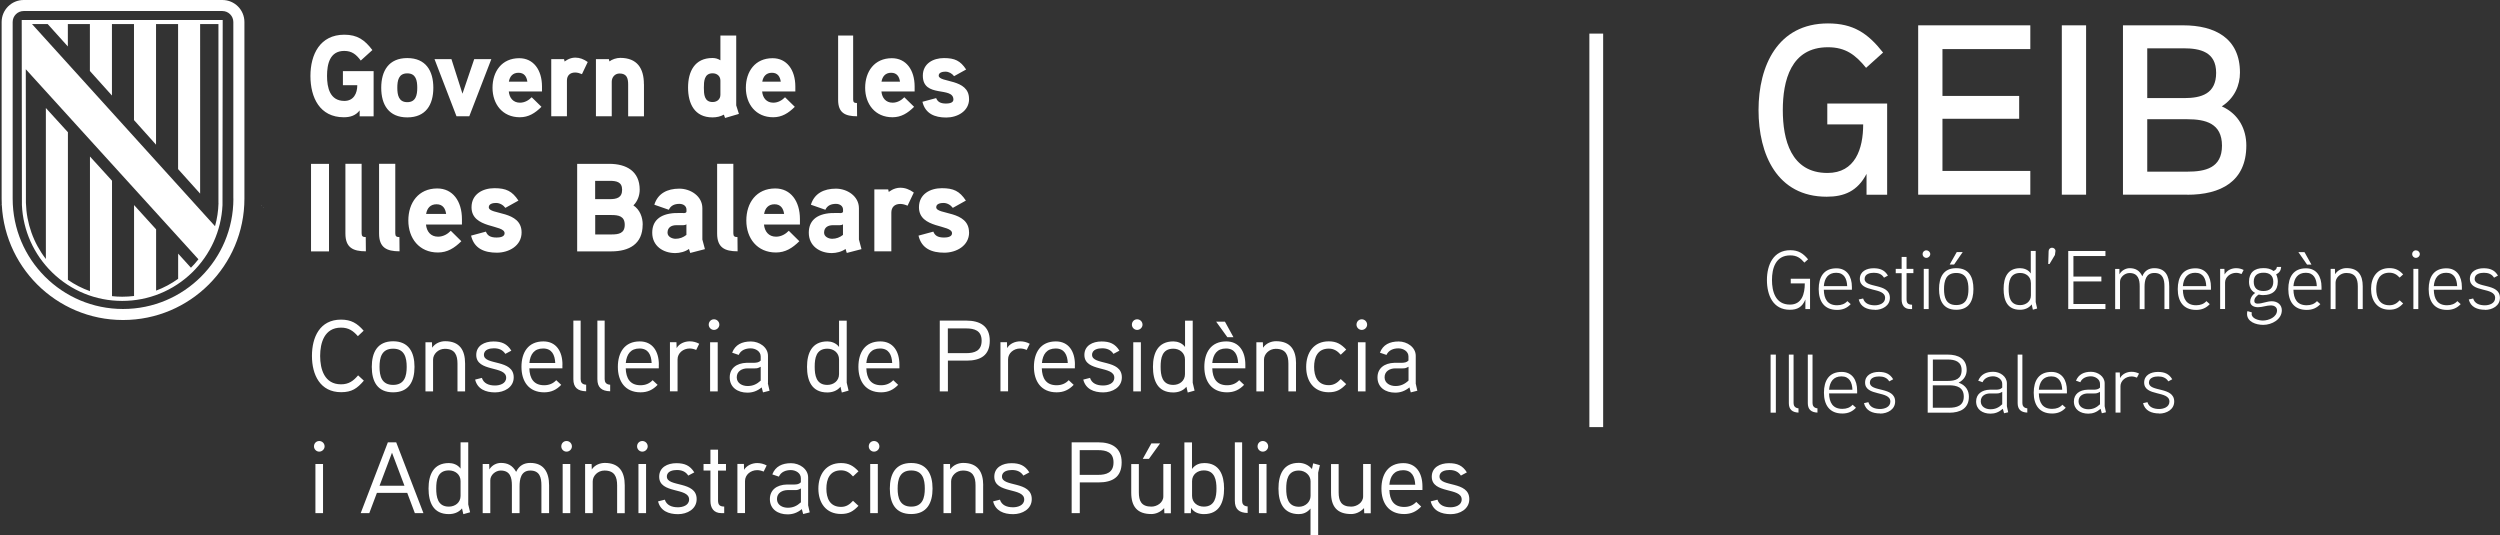<?xml version="1.0" encoding="UTF-8"?>
<svg id="Capa_2" data-name="Capa 2" xmlns="http://www.w3.org/2000/svg" viewBox="0 0 381 81.6">
  <rect x="0" y="0" width="381" height="81.6" fill="#333333" stroke="none"/>
  <defs>
    <style>
      .cls-1 {
        fill: #fff;
      }
    </style>
  </defs>
  <g id="Capa_1-2" data-name="Capa 1">
    <polygon class="cls-1" points="40.13 31.67 40.17 31.64 40.13 31.59 40.13 31.67"/>
    <polygon class="cls-1" points=".49 31.48 .53 31.45 .49 31.4 .49 31.48"/>
    <polygon class="cls-1" points=".33 31.56 .37 31.53 .33 31.48 .33 31.56"/>
    <polygon class="cls-1" points="39.8 31.41 39.85 31.38 39.8 31.33 39.8 31.41"/>
    <polygon class="cls-1" points=".16 31.21 .21 31.18 .16 31.13 .16 31.21"/>
    <polygon class="cls-1" points="0 31.29 .04 31.26 0 31.21 0 31.29"/>
    <rect class="cls-1" x="242.22" y="5.12" width="2.1" height="59.97"/>
    <g>
      <path class="cls-1" d="M52.26,10.83v2.15h2.19c0,1.25-.55,2.4-1.97,2.4-2.21,0-2.64-2.03-2.64-3.81s.41-3.81,2.62-3.81c1.19,0,1.84.56,2.52,1.47l1.77-1.6c-1.17-1.55-2.29-2.34-4.28-2.34-3.7,0-5.16,3.01-5.16,6.29s1.42,6.29,5.08,6.29c.98,0,1.81-.25,2.42-1.04v.9h2.13v-6.89h-4.69ZM66.04,13.38c0-2.59-1.15-4.53-3.97-4.53s-3.97,1.94-3.97,4.53,1.15,4.51,3.97,4.51,3.97-1.92,3.97-4.51M63.59,13.38c0,1.09-.21,2.19-1.52,2.19s-1.52-1.09-1.52-2.19.19-2.2,1.52-2.2,1.52,1.11,1.52,2.2M72.27,9.01l-1.79,5.27-1.68-5.27h-2.58l3.35,8.71h1.95l3.36-8.71h-2.61ZM82.6,13.19c0-2.55-1.31-4.32-3.47-4.32-2.66,0-4.07,2.03-4.07,4.51s1.52,4.49,4.16,4.49c1.33,0,2.32-.62,3.3-1.59l-1.49-1.46c-.43.44-1.04.83-1.79.83-1.04,0-1.61-.74-1.7-1.71h5.06v-.77h0ZM77.55,12.45c.14-.81.6-1.36,1.47-1.36s1.24.58,1.35,1.36h-2.82ZM89.57,9.45c-.62-.44-1.22-.67-1.91-.67-.92,0-1.61.6-1.61.6l-.09-.37h-1.95v8.71h2.39v-5.45c0-.74.45-1.22,1.26-1.22.34,0,.69.11,1.03.25l.88-1.85ZM98.13,12.82c0-2.41-1.03-4-3.61-4-.57,0-1.26.23-1.64.54l-.09-.35h-1.97v8.71h2.41v-5.27c0-.69.49-1.25,1.19-1.25,1.1,0,1.31.72,1.31,1.68v4.85h2.41v-4.9h-.01ZM112.61,17.36c-.04-.12-.41-1.25-.41-1.3V5.42h-2.41v3.77c-.39-.25-.78-.35-1.21-.35-2.73,0-3.72,2.08-3.72,4.51s.98,4.54,3.72,4.54c.6,0,1.22-.12,1.74-.42l.18.51,2.11-.62ZM109.79,14.44c0,.69-.51,1.11-1.19,1.11-1.29,0-1.33-1.23-1.33-2.18s.04-2.2,1.33-2.2c.67,0,1.19.42,1.19,1.11v2.16ZM121.21,13.19c0-2.55-1.31-4.32-3.47-4.32-2.66,0-4.07,2.03-4.07,4.51s1.52,4.49,4.16,4.49c1.33,0,2.32-.62,3.3-1.59l-1.49-1.46c-.43.44-1.04.83-1.79.83-1.04,0-1.61-.74-1.7-1.71h5.06v-.77h0ZM116.17,12.45c.14-.81.6-1.36,1.47-1.36s1.24.58,1.35,1.36h-2.82ZM130.6,15.7c-.41,0-.58-.11-.58-.53V5.42h-2.29v9.8c0,1.97,1.06,2.5,2.89,2.5l-.02-2.02ZM139.39,13.19c0-2.55-1.31-4.32-3.47-4.32-2.66,0-4.07,2.03-4.07,4.51s1.52,4.49,4.16,4.49c1.33,0,2.32-.62,3.3-1.59l-1.49-1.46c-.43.44-1.04.83-1.79.83-1.04,0-1.61-.74-1.7-1.71h5.06v-.77ZM134.34,12.45c.14-.81.6-1.36,1.47-1.36s1.24.58,1.35,1.36h-2.82ZM147.68,15.06c0-3.13-4.62-2.43-4.62-3.54,0-.51.66-.6,1.03-.6.51,0,1.01.28,1.31.69l1.84-1.02c-.88-1.34-1.74-1.74-3.38-1.74s-3.22.83-3.22,2.68c0,3.47,4.66,1.57,4.66,3.65,0,.53-.74.6-1.13.6-.9,0-1.29-.3-1.5-.83l-2.09.56c.43,1.81,1.86,2.4,3.63,2.4,1.68,0,3.48-.95,3.48-2.84"/>
      <path class="cls-1" d="M50.14,24.97h-2.74v13.34h2.74v-13.34ZM55.74,36.13c-.44,0-.63-.11-.63-.58v-10.59h-2.47v10.63c0,2.14,1.15,2.71,3.12,2.71l-.02-2.18ZM60.87,36.13c-.44,0-.63-.11-.63-.58v-10.59h-2.47v10.63c0,2.14,1.15,2.71,3.12,2.71l-.02-2.18ZM70.4,33.4c0-2.77-1.42-4.68-3.76-4.68-2.88,0-4.41,2.19-4.41,4.89s1.65,4.87,4.51,4.87c1.44,0,2.51-.67,3.57-1.72l-1.61-1.59c-.46.48-1.13.9-1.94.9-1.13,0-1.74-.8-1.84-1.85h5.48v-.82h0ZM64.94,32.6c.15-.88.65-1.47,1.59-1.47s1.34.63,1.46,1.47h-3.05ZM79.49,35.42c0-3.4-5-2.64-5-3.84,0-.56.71-.65,1.11-.65.56,0,1.09.31,1.42.75l1.99-1.11c-.96-1.45-1.88-1.89-3.66-1.89s-3.49.9-3.49,2.91c0,3.31,5.04,2.58,5.04,3.96,0,.58-.8.65-1.22.65-.98,0-1.4-.32-1.63-.9l-2.26.61c.46,1.97,2.02,2.6,3.93,2.6,1.82,0,3.77-1.04,3.77-3.09M97.95,34.24c0-1.15-.44-2.29-1.42-2.94.63-.61.96-1.51.96-2.39,0-2.83-2.05-3.94-4.62-3.94h-4.91v13.34h5.21c2.7,0,4.77-1.11,4.77-4.07M94.81,28.92c0,1.24-.86,1.43-1.9,1.43h-2.21v-2.79h2.21c1.01,0,1.9.15,1.9,1.35M95.21,34.26c0,1.32-.94,1.47-2.03,1.47h-2.47v-2.96h2.47c1.09,0,2.03.17,2.03,1.49M107.04,36.53v-4.8c0-1.84-1.8-2.98-3.51-2.98-1.82,0-3.28.72-3.81,2.45l2.21.77c.29-.65.88-.9,1.61-.9.59,0,1.08.32,1.08.88v.27c0,.11-.07.23-.33.25,0,0-.8-.02-1.44,0-2.4.14-3.45,1.28-3.45,3,0,2.01,1.65,3.1,3.51,3.1.69,0,1.53-.21,2.09-.63l.19.61,2.24-.58-.38-1.43ZM104.61,35.8c-.48.38-1.03.59-1.65.59-.52,0-1.23-.3-1.23-.93,0-.82.61-1.13,1.32-1.14h1.08c.19,0,.35-.04.48-.14v1.62ZM112.39,36.13c-.44,0-.63-.11-.63-.58v-10.59h-2.47v10.63c0,2.14,1.15,2.71,3.12,2.71l-.02-2.18ZM121.91,33.4c0-2.77-1.42-4.68-3.76-4.68-2.88,0-4.41,2.19-4.41,4.89s1.65,4.87,4.51,4.87c1.44,0,2.51-.67,3.57-1.72l-1.61-1.59c-.46.48-1.13.9-1.94.9-1.13,0-1.74-.8-1.84-1.85h5.48v-.82h0ZM116.45,32.6c.15-.88.66-1.47,1.59-1.47s1.34.63,1.46,1.47h-3.05ZM130.9,36.53v-4.8c0-1.84-1.8-2.98-3.51-2.98-1.82,0-3.28.72-3.81,2.45l2.21.77c.28-.65.88-.9,1.61-.9.59,0,1.08.32,1.08.88v.27c0,.11-.07.23-.33.25,0,0-.8-.02-1.44,0-2.4.14-3.45,1.28-3.45,3,0,2.01,1.65,3.1,3.51,3.1.69,0,1.53-.21,2.09-.63l.19.61,2.24-.58-.38-1.43ZM128.47,35.8c-.48.38-1.03.59-1.65.59-.52,0-1.23-.3-1.23-.93,0-.82.61-1.13,1.32-1.14h1.08c.19,0,.35-.04.48-.14v1.62ZM139.26,29.34c-.67-.48-1.32-.73-2.07-.73-1,0-1.74.65-1.74.65l-.09-.4h-2.11v9.44h2.59v-5.9c0-.8.48-1.32,1.36-1.32.36,0,.75.11,1.11.27l.95-2ZM147.68,35.42c0-3.4-5-2.64-5-3.84,0-.56.71-.65,1.11-.65.56,0,1.09.31,1.42.75l1.99-1.11c-.96-1.45-1.88-1.89-3.66-1.89s-3.49.9-3.49,2.91c0,3.31,5.04,2.58,5.04,3.96,0,.58-.8.65-1.22.65-.98,0-1.4-.32-1.63-.9l-2.26.61c.46,1.97,2.01,2.6,3.93,2.6,1.82,0,3.78-1.04,3.78-3.09"/>
      <path class="cls-1" d="M223.92,76.06c0-2.81-4.54-1.79-4.54-3.43,0-.85.96-1,1.53-1,.71,0,1.33.22,1.73.85l.91-.49c-.65-1.05-1.47-1.4-2.73-1.4-1.36,0-2.62.63-2.62,2.06,0,2.66,4.56,1.59,4.56,3.47,0,.91-1,1.19-1.7,1.19-.94,0-1.73-.31-1.99-1.16l-1.03.26c.36,1.44,1.6,1.95,3.04,1.95,1.4,0,2.84-.77,2.84-2.29M211.74,73.87c.12-1.33.74-2.21,2.09-2.21s1.79.99,1.85,2.21h-3.94ZM216.78,74.12c0-2.03-.96-3.54-2.91-3.54-2.33,0-3.34,1.71-3.34,3.88s1.08,3.88,3.46,3.88c1.09,0,1.89-.4,2.6-1.14l-.75-.71c-.45.49-1.06.77-1.84.77-1.61,0-2.21-1.07-2.26-2.58h5.04v-.55h0ZM208.9,70.71h-1.16v4.95c0,.96-.99,1.55-1.81,1.55-1.55,0-1.92-.87-1.92-2.19v-4.3h-1.16v4.36c0,2.1.91,3.26,3.06,3.26.64,0,1.36-.25,1.97-.91l.03.79h.99v-7.49ZM199.73,75.57c0,.93-.8,1.66-1.76,1.66-1.73,0-1.95-1.48-1.95-2.75s.2-2.77,1.93-2.77c.96,0,1.78.71,1.78,1.64v2.23ZM200.13,70.6l-.19.88c-.53-.65-1.3-.94-2.01-.94-2.37,0-3.09,1.82-3.09,3.93s.75,3.88,3.1,3.88c.58,0,1.24-.19,1.78-.85v4.11h1.17v-9.58l.26-1.14-1.03-.28ZM193.02,70.71h-1.16v7.49h1.16v-7.49ZM193.27,68.03c0-.46-.37-.82-.82-.82s-.8.35-.8.82c0,.43.35.8.8.8s.82-.37.82-.8M190.12,77.18c-.64-.05-.82-.42-.82-.85v-8.92h-1.11v8.92c0,1.27.65,1.82,1.95,1.85v-1ZM185.39,74.46c0,1.24-.22,2.75-1.93,2.75-.96,0-1.79-.61-1.79-1.64v-2.24c0-1.02.82-1.64,1.79-1.64,1.71,0,1.93,1.53,1.93,2.76M186.55,74.45c0-2.04-.71-3.88-3-3.88-.64,0-1.35.17-1.89.9v-4.05h-1.16v10.79h.98l.05-.82c.43.76,1.29.96,1.95.96,2.35,0,3.07-1.8,3.07-3.9M175.47,67.57l-1.31,2.36h.94l1.7-2.36h-1.33ZM178.45,70.71h-1.16v4.95c0,.96-.99,1.55-1.81,1.55-1.55,0-1.92-.87-1.92-2.19v-4.3h-1.16v4.36c0,2.1.91,3.26,3.06,3.26.63,0,1.36-.25,1.96-.91l.03.79h.99v-7.49h.01ZM169.7,70.47c0,1.56-1.08,1.9-2.37,1.9h-2.78v-3.77h2.78c1.27,0,2.37.31,2.37,1.87M170.94,70.47c0-2.23-1.5-3.06-3.57-3.06h-4.05v10.79h1.24v-4.68h2.84c2.14,0,3.54-.8,3.54-3.05M157.24,76.06c0-2.81-4.54-1.79-4.54-3.43,0-.85.96-1,1.53-1,.71,0,1.33.22,1.73.85l.91-.49c-.65-1.05-1.47-1.4-2.73-1.4-1.36,0-2.61.63-2.61,2.06,0,2.66,4.56,1.59,4.56,3.47,0,.91-1,1.19-1.7,1.19-.95,0-1.73-.31-2-1.16l-1.04.26c.36,1.44,1.6,1.95,3.05,1.95,1.4,0,2.84-.77,2.84-2.29M149.84,73.95c0-2.05-.85-3.4-3.05-3.4-.68,0-1.5.28-1.98.99l-.03-.83h-.99v7.49h1.16v-4.85c0-.82.77-1.64,1.79-1.64,1.55,0,1.93.96,1.93,2.28v4.22h1.16v-4.25ZM140.94,74.46c0,1.39-.33,2.75-2.07,2.75s-2.07-1.36-2.07-2.75.31-2.76,2.07-2.76,2.07,1.37,2.07,2.76M142.12,74.46c0-2.21-.87-3.9-3.26-3.9s-3.25,1.68-3.25,3.9.85,3.88,3.25,3.88,3.26-1.67,3.26-3.88M133.78,70.71h-1.16v7.49h1.16v-7.49ZM134.02,68.03c0-.46-.37-.82-.82-.82s-.8.35-.8.82c0,.43.35.8.8.8s.82-.37.82-.8M130.83,71.82c-.77-.82-1.47-1.25-2.66-1.25-2.29,0-3.45,1.73-3.45,3.9s1.16,3.86,3.45,3.86c1.19,0,1.87-.4,2.66-1.24l-.83-.77c-.49.54-1.02.93-1.82.93-1.75,0-2.24-1.37-2.24-2.78s.49-2.79,2.24-2.79c.8,0,1.33.38,1.82.93l.83-.78ZM122.06,76.55c-.61.56-1.21.83-2,.83s-1.65-.4-1.65-1.33.8-1.34,1.61-1.36h1.14c.31,0,.48-.01.9-.25v2.1ZM123.16,76.95v-4.17c0-1.33-1.33-2.19-2.6-2.19-1.36,0-2.4.49-2.86,1.71l1,.34c.33-.74,1.08-1,1.82-1s1.53.45,1.53,1.24v.62c-.27.3-.62.33-.96.34,0,0-.93-.01-1.16,0-1.61.04-2.6.87-2.6,2.23,0,1.53,1.22,2.32,2.69,2.32.79,0,1.48-.23,2.18-.8l.2.75,1-.25-.25-1.13ZM116.85,70.94c-.46-.25-.94-.37-1.45-.37-.77,0-1.61.36-2,1.03l-.03-.9h-.99v7.49h1.16v-4.88c0-.95.85-1.66,1.85-1.66.34,0,.68.09.99.22l.46-.93ZM110.64,70.71h-1.21v-2.18h-1.16v2.18h-1.05v1h1.05v4.64c0,1.07.51,1.85,1.67,1.85h.43v-1c-.68-.01-.94-.25-.94-.94v-4.54h1.21v-1.01h0ZM106.17,76.06c0-2.81-4.54-1.79-4.54-3.43,0-.85.96-1,1.53-1,.71,0,1.33.22,1.73.85l.92-.49c-.65-1.05-1.47-1.4-2.73-1.4-1.36,0-2.62.63-2.62,2.06,0,2.66,4.56,1.59,4.56,3.47,0,.91-1,1.19-1.7,1.19-.94,0-1.73-.31-2-1.16l-1.03.26c.35,1.44,1.59,1.95,3.04,1.95,1.4,0,2.84-.77,2.84-2.29M98.46,70.71h-1.16v7.49h1.16v-7.49ZM98.71,68.03c0-.46-.37-.82-.82-.82s-.8.35-.8.82c0,.43.36.8.8.8s.82-.37.82-.8M95.21,73.95c0-2.05-.85-3.4-3.04-3.4-.68,0-1.5.28-1.98.99l-.03-.83h-.99v7.49h1.16v-4.85c0-.82.77-1.64,1.79-1.64,1.55,0,1.93.96,1.93,2.28v4.22h1.16v-4.25h0ZM86.91,70.71h-1.16v7.49h1.16v-7.49ZM87.16,68.03c0-.46-.37-.82-.82-.82s-.8.35-.8.82c0,.43.35.8.8.8s.82-.37.82-.8M83.68,73.95c0-1.95-.79-3.4-2.86-3.4-.94,0-1.7.38-2.16,1.36-.56-1-1.31-1.36-2.32-1.36-.59,0-1.33.28-1.76.99l-.03-.83h-.99v7.49h1.16v-5.01c0-.8.79-1.48,1.59-1.48,1.45,0,1.7,1.1,1.7,2.24v4.25h1.17v-4.09c0-1.06.2-2.4,1.64-2.4s1.69,1.1,1.69,2.24v4.25h1.17v-4.25h0ZM70.19,75.57c0,1.02-.82,1.64-1.79,1.64-1.71,0-1.92-1.5-1.92-2.77s.2-2.75,1.93-2.75c.98,0,1.78.63,1.78,1.64v2.24ZM71.64,78.06s-.28-1.17-.28-1.19v-9.46h-1.17v4.01c-.45-.64-1.21-.85-1.78-.85-2.35,0-3.1,1.78-3.1,3.88s.71,3.9,3.09,3.9c.71,0,1.48-.22,2.01-.87l.2.88,1.04-.29ZM57.84,74.03l1.9-5.04,1.9,5.04h-3.8ZM60.39,67.41h-1.28l-4.14,10.79h1.31l1.16-3.09h4.62l1.16,3.09h1.31l-4.15-10.79ZM49.23,70.71h-1.16v7.49h1.16v-7.49ZM49.47,68.03c0-.46-.37-.82-.82-.82s-.8.35-.8.82c0,.43.36.8.8.8s.82-.37.82-.8"/>
      <path class="cls-1" d="M214.66,58c-.6.56-1.21.83-1.99.83s-1.66-.4-1.66-1.33.8-1.35,1.61-1.36h1.14c.31,0,.48-.01.9-.25v2.1ZM215.76,58.4v-4.17c0-1.33-1.33-2.19-2.6-2.19-1.36,0-2.4.49-2.86,1.71l1,.34c.33-.74,1.08-1,1.82-1s1.53.45,1.53,1.24v.62c-.27.29-.62.32-.96.34,0,0-.93-.01-1.16,0-1.61.05-2.6.87-2.6,2.23,0,1.53,1.22,2.32,2.69,2.32.79,0,1.48-.23,2.18-.8l.2.76,1-.25-.25-1.13ZM208.11,52.16h-1.16v7.49h1.16v-7.49ZM208.35,49.48c0-.46-.37-.82-.82-.82s-.8.36-.8.82c0,.43.36.8.8.8s.82-.37.82-.8M205.16,53.27c-.77-.82-1.47-1.25-2.66-1.25-2.29,0-3.44,1.73-3.44,3.9s1.16,3.86,3.44,3.86c1.19,0,1.87-.4,2.66-1.24l-.83-.77c-.49.54-1.02.93-1.82.93-1.74,0-2.24-1.38-2.24-2.78s.49-2.79,2.24-2.79c.8,0,1.33.38,1.82.93l.83-.78ZM197.52,55.4c0-2.06-.85-3.4-3.05-3.4-.68,0-1.5.28-1.98.99l-.03-.83h-.99v7.49h1.16v-4.85c0-.82.77-1.64,1.79-1.64,1.55,0,1.93.96,1.93,2.27v4.22h1.16v-4.25h0ZM186.68,49.02h-1.34l1.71,2.37h.93l-1.3-2.37ZM184.75,55.32c.12-1.33.74-2.21,2.09-2.21s1.79.99,1.85,2.21h-3.94ZM189.79,55.57c0-2.02-.96-3.54-2.91-3.54-2.34,0-3.34,1.71-3.34,3.88s1.08,3.88,3.46,3.88c1.09,0,1.89-.4,2.6-1.14l-.75-.71c-.45.49-1.06.77-1.84.77-1.61,0-2.21-1.06-2.26-2.58h5.04v-.55h0ZM180.59,57.02c0,1.02-.82,1.64-1.79,1.64-1.72,0-1.92-1.5-1.92-2.77s.2-2.75,1.93-2.75c.97,0,1.78.64,1.78,1.64v2.24ZM182.05,59.52s-.28-1.17-.28-1.19v-9.46h-1.17v4.01c-.45-.63-1.21-.85-1.78-.85-2.35,0-3.11,1.78-3.11,3.88s.71,3.9,3.09,3.9c.71,0,1.48-.22,2.01-.87l.2.88,1.04-.29ZM173.87,52.16h-1.16v7.49h1.16v-7.49ZM174.12,49.48c0-.46-.37-.82-.82-.82s-.8.36-.8.82c0,.43.36.8.8.8s.82-.37.82-.8M170.97,57.51c0-2.81-4.54-1.79-4.54-3.43,0-.85.96-1,1.53-1,.71,0,1.33.22,1.73.85l.91-.49c-.65-1.05-1.47-1.4-2.73-1.4-1.36,0-2.61.63-2.61,2.05,0,2.66,4.56,1.6,4.56,3.47,0,.92-1,1.19-1.7,1.19-.95,0-1.73-.31-2-1.16l-1.03.26c.36,1.44,1.6,1.95,3.04,1.95,1.4,0,2.84-.77,2.84-2.29M158.79,55.32c.12-1.33.74-2.21,2.09-2.21s1.79.99,1.85,2.21h-3.94ZM163.82,55.57c0-2.02-.96-3.54-2.91-3.54-2.33,0-3.34,1.71-3.34,3.88s1.08,3.88,3.46,3.88c1.1,0,1.89-.4,2.6-1.14l-.76-.71c-.45.49-1.06.77-1.84.77-1.61,0-2.21-1.06-2.26-2.58h5.04v-.55ZM156.93,52.39c-.46-.25-.94-.37-1.45-.37-.77,0-1.61.35-1.99,1.03l-.03-.9h-.99v7.49h1.16v-4.88c0-.94.85-1.65,1.85-1.65.34,0,.68.09.99.22l.46-.94ZM149.6,51.92c0,1.56-1.08,1.9-2.37,1.9h-2.78v-3.77h2.78c1.27,0,2.37.32,2.37,1.87M150.84,51.92c0-2.23-1.5-3.06-3.57-3.06h-4.05v10.79h1.24v-4.69h2.84c2.13,0,3.54-.8,3.54-3.04M132.03,55.32c.12-1.33.74-2.21,2.09-2.21s1.79.99,1.85,2.21h-3.94ZM137.07,55.57c0-2.02-.96-3.54-2.91-3.54-2.34,0-3.34,1.71-3.34,3.88s1.08,3.88,3.46,3.88c1.09,0,1.89-.4,2.6-1.14l-.75-.71c-.45.49-1.07.77-1.84.77-1.61,0-2.21-1.06-2.26-2.58h5.04v-.55ZM127.87,57.02c0,1.02-.82,1.64-1.79,1.64-1.71,0-1.92-1.5-1.92-2.77s.2-2.75,1.93-2.75c.98,0,1.78.64,1.78,1.64v2.24ZM129.32,59.52s-.28-1.17-.28-1.19v-9.46h-1.17v4.01c-.45-.63-1.21-.85-1.78-.85-2.35,0-3.1,1.78-3.1,3.88s.71,3.9,3.09,3.9c.71,0,1.48-.22,2.01-.87l.2.88,1.04-.29ZM115.94,58c-.61.56-1.21.83-2,.83s-1.66-.4-1.66-1.33.8-1.35,1.61-1.36h1.14c.31,0,.48-.01.9-.25v2.1h0ZM117.04,58.4v-4.17c0-1.33-1.33-2.19-2.6-2.19-1.36,0-2.4.49-2.86,1.71l1,.34c.32-.74,1.08-1,1.82-1s1.53.45,1.53,1.24v.62c-.27.29-.62.32-.96.34,0,0-.93-.01-1.16,0-1.61.05-2.6.87-2.6,2.23,0,1.53,1.22,2.32,2.69,2.32.79,0,1.48-.23,2.18-.8l.2.76,1-.25-.26-1.13ZM109.38,52.16h-1.16v7.49h1.16v-7.49ZM109.63,49.48c0-.46-.37-.82-.82-.82s-.8.36-.8.82c0,.43.36.8.8.8s.82-.37.82-.8M106.56,52.39c-.46-.25-.94-.37-1.45-.37-.77,0-1.61.35-1.99,1.03l-.03-.9h-.99v7.49h1.16v-4.88c0-.94.85-1.65,1.85-1.65.34,0,.68.09.99.22l.46-.94ZM95.37,55.32c.12-1.33.74-2.21,2.09-2.21s1.79.99,1.85,2.21h-3.94ZM100.41,55.57c0-2.02-.96-3.54-2.91-3.54-2.33,0-3.34,1.71-3.34,3.88s1.08,3.88,3.46,3.88c1.1,0,1.89-.4,2.6-1.14l-.76-.71c-.45.49-1.07.77-1.84.77-1.61,0-2.21-1.06-2.26-2.58h5.04v-.55h0ZM92.97,58.63c-.63-.04-.82-.41-.82-.85v-8.92h-1.11v8.92c0,1.27.65,1.82,1.95,1.85v-1ZM89.31,58.63c-.64-.04-.82-.41-.82-.85v-8.92h-1.11v8.92c0,1.27.65,1.82,1.95,1.85v-1ZM80.68,55.32c.12-1.33.74-2.21,2.09-2.21s1.79.99,1.85,2.21h-3.94ZM85.72,55.57c0-2.02-.96-3.54-2.91-3.54-2.34,0-3.34,1.71-3.34,3.88s1.08,3.88,3.46,3.88c1.09,0,1.89-.4,2.6-1.14l-.76-.71c-.45.49-1.07.77-1.84.77-1.61,0-2.21-1.06-2.26-2.58h5.04v-.55h0ZM78.29,57.51c0-2.81-4.54-1.79-4.54-3.43,0-.85.96-1,1.53-1,.71,0,1.33.22,1.73.85l.92-.49c-.65-1.05-1.47-1.4-2.73-1.4-1.36,0-2.62.63-2.62,2.05,0,2.66,4.56,1.6,4.56,3.47,0,.92-1,1.19-1.7,1.19-.94,0-1.73-.31-2-1.16l-1.03.26c.35,1.44,1.59,1.95,3.04,1.95,1.4,0,2.84-.77,2.84-2.29M70.88,55.4c0-2.06-.85-3.4-3.04-3.4-.68,0-1.5.28-1.98.99l-.03-.83h-.99v7.49h1.16v-4.85c0-.82.77-1.64,1.79-1.64,1.55,0,1.93.96,1.93,2.27v4.22h1.16v-4.25h0ZM61.98,55.91c0,1.39-.32,2.75-2.07,2.75s-2.07-1.36-2.07-2.75.31-2.77,2.07-2.77,2.07,1.38,2.07,2.77M63.17,55.91c0-2.21-.87-3.9-3.26-3.9s-3.25,1.69-3.25,3.9.85,3.88,3.25,3.88,3.26-1.66,3.26-3.88M54.57,57.21c-.71.83-1.4,1.36-2.6,1.36-2.53,0-3.18-2.31-3.18-4.32s.65-4.32,3.18-4.32c1.17,0,1.85.49,2.57,1.3l.88-.83c-.98-1.13-1.9-1.69-3.45-1.69-3.22,0-4.43,2.66-4.43,5.53s1.24,5.53,4.45,5.53c1.62,0,2.44-.56,3.46-1.76l-.88-.81Z"/>
      <path class="cls-1" d="M35.57,30.27c0,9.29-7.53,16.82-16.82,16.82S1.93,39.56,1.93,30.27V3.36c0-.93.75-1.68,1.68-1.68h30.27c.93,0,1.68.75,1.68,1.68v26.91h0ZM33.89,0H3.61C1.75,0,.25,1.5.25,3.36v26.91c0,10.21,8.28,18.5,18.5,18.5s18.5-8.29,18.5-18.5V3.36c0-1.86-1.5-3.36-3.36-3.36"/>
      <path class="cls-1" d="M33.3,30.94c-.03,1.21-.21,2.39-.53,3.53l-1.39-1.53L4.88,3.67h2.39l3.07,3.41v-3.41h3.36v7.15l3.36,3.74V3.67h3.36v14.63l3.36,3.75V3.67h3.36v22.1l3.36,3.74V3.67h2.79v27.27ZM3.92,10.54c2.94,3.24,25.91,28.52,25.91,28.52l.41.45c-.35.45-.73.88-1.14,1.29l-1.95-2.15v3.84c-1.04.75-2.17,1.35-3.36,1.8v-9.34l-3.36-3.7v13.86c-.59.07-1.2.11-1.81.11-.53,0-1.04-.03-1.55-.09v-17.59l-3.36-3.69v20.52c-1.19-.42-2.32-1-3.36-1.72v-22.5l-3.36-3.69v23.01c-1.89-2.45-2.95-5.42-3.04-8.55l-.02-20.39ZM33.94,3.05H3.31l.03,28.21c.18,3.89,1.81,7.52,4.6,10.25,2.88,2.81,6.67,4.35,10.68,4.35s7.81-1.55,10.68-4.35c2.79-2.73,4.42-6.36,4.61-10.25l.03-28.21Z"/>
    </g>
    <g>
      <g>
        <path class="cls-1" d="M287.6,15.77v13.91h-3.14v-3.18c-1.37,2.63-3.4,3.48-6.07,3.48-7.58,0-10.39-6.47-10.39-13.21s2.92-13.2,10.58-13.2c3.85,0,6.07,1.48,8.4,4.44l-2.59,2.33c-1.59-1.96-3.11-3.14-5.81-3.14-5.66,0-6.88,5.1-6.88,9.58s1.22,9.58,6.81,9.58c4.22,0,5.44-3.66,5.44-7.4h-5.47v-3.18h9.14Z"/>
        <path class="cls-1" d="M309.42,29.67h-17.09V3.86h17.09v3.62h-13.39v7.14h11.69v3.48h-11.69v7.95h13.39v3.62Z"/>
        <path class="cls-1" d="M317.92,29.67h-3.7V3.86h3.7v25.82Z"/>
        <path class="cls-1" d="M333.34,29.67h-9.8V3.86h9.17c4.85,0,8.66,1.96,8.66,7.21,0,1.92-.81,3.88-2.77,5.14,2.63,1.18,3.74,3.55,3.74,5.96,0,5.51-3.92,7.51-8.99,7.51ZM332.75,7.37h-5.51v7.58h5.62c2.66,0,4.88-.67,4.88-3.85s-2.4-3.74-4.99-3.74ZM333.34,18.17h-6.1v7.99h6.1c2.74,0,5.29-.55,5.29-3.96s-2.51-4.03-5.29-4.03Z"/>
      </g>
      <g>
        <path class="cls-1" d="M275.85,42.48v4.62h-.71v-1.46c-.48,1.18-1.25,1.57-2.36,1.57-2.59,0-3.5-2.24-3.5-4.54s.98-4.54,3.56-4.54c1.23,0,1.96.48,2.71,1.39l-.56.5c-.6-.7-1.15-1.1-2.16-1.1-2.24,0-2.78,1.99-2.78,3.75s.53,3.75,2.74,3.75c1.81,0,2.26-1.62,2.26-3.23h-2.14v-.71h2.93Z"/>
        <path class="cls-1" d="M282.22,44.16h-4.27c.03,1.38.55,2.36,2.02,2.36.67,0,1.18-.2,1.57-.63l.51.46c-.54.58-1.19.88-2.08.88-1.97,0-2.8-1.33-2.8-3.17s.77-3.17,2.7-3.17c1.6,0,2.36,1.23,2.36,2.85v.43ZM281.51,43.61c-.04-1.12-.46-2.04-1.67-2.04s-1.79.81-1.89,2.04h3.56Z"/>
        <path class="cls-1" d="M285.74,47.21c-1.18,0-2.19-.42-2.47-1.57l.67-.15c.23.79.99,1.04,1.79,1.04.65,0,1.56-.28,1.56-1.13,0-1.71-3.85-.74-3.85-2.9,0-1.13,1.01-1.62,2.09-1.62,1.01,0,1.7.29,2.19,1.12l-.6.32c-.34-.57-.91-.75-1.55-.75-.53,0-1.4.15-1.4.94,0,1.48,3.85.56,3.85,2.88,0,1.21-1.15,1.84-2.29,1.84Z"/>
        <path class="cls-1" d="M291.6,41.63h-1.04v3.97c0,.62.23.82.84.84v.66h-.27c-.93,0-1.32-.61-1.32-1.46v-4.01h-.9v-.66h.9v-1.81h.75v1.81h1.04v.66Z"/>
        <path class="cls-1" d="M293.57,39.3c-.32,0-.57-.27-.57-.58s.25-.57.57-.57.6.25.6.57-.27.58-.6.58ZM293.93,47.1h-.75v-6.12h.75v6.12Z"/>
        <path class="cls-1" d="M298.13,47.21c-1.96,0-2.62-1.37-2.62-3.16s.66-3.18,2.62-3.18,2.62,1.37,2.62,3.18-.67,3.16-2.62,3.16ZM298.13,41.6c-1.58,0-1.86,1.22-1.86,2.46s.28,2.43,1.86,2.43,1.86-1.21,1.86-2.43-.28-2.46-1.86-2.46ZM299.12,38.41l-1.32,1.91h-.67l1.08-1.91h.91Z"/>
        <path class="cls-1" d="M309.81,47.2l-.18-.81c-.46.61-1.14.82-1.78.82-1.94,0-2.5-1.43-2.5-3.18s.61-3.16,2.52-3.16c.52,0,1.23.2,1.62.81v-3.44h.75v7.79s.22.96.22.99l-.66.18ZM309.5,43.08c0-.91-.74-1.48-1.62-1.48-1.56,0-1.76,1.31-1.76,2.45s.2,2.45,1.75,2.45c.88,0,1.64-.56,1.64-1.48v-1.93Z"/>
        <path class="cls-1" d="M313.17,38.86l-.82,1.37h-.2s.06-1.96.06-1.96c0-.29.24-.52.51-.52.29,0,.56.23.53.52l-.08.6Z"/>
        <path class="cls-1" d="M320.87,47.1h-5.67v-8.85h5.67v.77h-4.88v3.13h4.26v.74h-4.26v3.44h4.88v.77Z"/>
        <path class="cls-1" d="M330.6,47.1h-.74v-3.47c0-1.03-.22-2.03-1.53-2.03s-1.5,1.15-1.5,2.12v3.39h-.74v-3.47c0-1.03-.24-2.03-1.55-2.03-.71,0-1.45.61-1.45,1.33v4.17h-.74v-6.12h.65v.81c.38-.67,1.07-.93,1.56-.93.85,0,1.52.33,1.93,1.24.35-.9,1.04-1.24,1.83-1.24,1.69,0,2.27,1.18,2.27,2.76v3.47Z"/>
        <path class="cls-1" d="M336.94,44.16h-4.27c.03,1.38.55,2.36,2.02,2.36.67,0,1.18-.2,1.57-.63l.51.46c-.54.58-1.19.88-2.08.88-1.97,0-2.8-1.33-2.8-3.17s.77-3.17,2.7-3.17c1.6,0,2.36,1.23,2.36,2.85v.43ZM336.23,43.61c-.04-1.12-.46-2.04-1.67-2.04s-1.79.81-1.89,2.04h3.56Z"/>
        <path class="cls-1" d="M341.61,41.76c-.25-.1-.54-.18-.82-.18-.89,0-1.69.65-1.69,1.48v4.03h-.75v-6.12h.65l.03.86c.39-.7,1.13-.96,1.76-.96.41,0,.77.09,1.14.27l-.32.62Z"/>
        <path class="cls-1" d="M344.94,44.98c-.24,0-.43-.03-.71-.09-.34.21-.67.54-.67.96,0,.35.25.42.49.42.74,0,1.43-.36,2.17-.36.85,0,1.53.52,1.53,1.37,0,1.39-1.5,2.23-2.83,2.23-1.12,0-2.47-.47-2.47-1.67,0-.14.01-.29.06-.43l.67.2c-.01.08-.03.14-.03.23,0,.71,1.07,1.01,1.71,1.01.89,0,2.16-.51,2.16-1.56,0-.52-.5-.75-.91-.75-.68,0-1.32.28-1.99.28-.62,0-1.19-.27-1.19-.88,0-.44.24-.92.75-1.29-.72-.39-.93-1.07-.93-1.72,0-1.39.81-2.07,2.19-2.07.55,0,1.09.08,1.53.44.33-.13.5-.33.53-.62h.65c-.03.46-.22.88-.76,1.12.19.43.25.79.25,1.13,0,1.37-.84,2.04-2.22,2.04ZM344.97,41.56c-.93,0-1.5.42-1.5,1.38s.54,1.41,1.48,1.41,1.5-.46,1.5-1.41-.57-1.38-1.48-1.38Z"/>
        <path class="cls-1" d="M353.79,44.16h-4.27c.03,1.38.55,2.36,2.02,2.36.67,0,1.18-.2,1.57-.63l.51.46c-.54.58-1.19.88-2.08.88-1.97,0-2.8-1.33-2.8-3.17s.77-3.17,2.7-3.17c1.6,0,2.36,1.23,2.36,2.85v.43ZM353.08,43.61c-.04-1.12-.46-2.04-1.67-2.04s-1.79.81-1.89,2.04h3.56ZM352.26,40.33h-.66l-1.33-1.91h.93l1.07,1.91Z"/>
        <path class="cls-1" d="M360.08,47.1h-.75v-3.46c0-1.17-.37-2.04-1.75-2.04-.94,0-1.64.75-1.64,1.46v4.04h-.75v-6.12h.65l.03.81c.42-.67,1.14-.93,1.74-.93,1.78,0,2.47,1.09,2.47,2.76v3.47Z"/>
        <path class="cls-1" d="M365.71,42.31c-.43-.46-.88-.75-1.57-.75-1.55,0-2,1.23-2,2.49s.46,2.47,2,2.47c.7,0,1.14-.29,1.57-.75l.53.48c-.62.66-1.17.95-2.1.95-1.86,0-2.79-1.39-2.79-3.16s.93-3.18,2.79-3.18c.94,0,1.5.32,2.1.96l-.53.48Z"/>
        <path class="cls-1" d="M368.18,39.3c-.32,0-.57-.27-.57-.58s.25-.57.57-.57.6.25.6.57-.27.58-.6.58ZM368.55,47.1h-.75v-6.12h.75v6.12Z"/>
        <path class="cls-1" d="M375.18,44.16h-4.27c.03,1.38.55,2.36,2.02,2.36.67,0,1.18-.2,1.57-.63l.51.46c-.54.58-1.19.88-2.08.88-1.97,0-2.8-1.33-2.8-3.17s.77-3.17,2.7-3.17c1.6,0,2.36,1.23,2.36,2.85v.43ZM374.47,43.61c-.04-1.12-.46-2.04-1.67-2.04s-1.79.81-1.89,2.04h3.56Z"/>
        <path class="cls-1" d="M378.71,47.21c-1.18,0-2.19-.42-2.47-1.57l.67-.15c.23.79.99,1.04,1.79,1.04.65,0,1.56-.28,1.56-1.13,0-1.71-3.85-.74-3.85-2.9,0-1.13,1.01-1.62,2.09-1.62,1.01,0,1.7.29,2.19,1.12l-.6.32c-.34-.57-.91-.75-1.55-.75-.53,0-1.4.15-1.4.94,0,1.48,3.85.56,3.85,2.88,0,1.21-1.15,1.84-2.29,1.84Z"/>
        <path class="cls-1" d="M270.64,62.89h-.8v-8.85h.8v8.85Z"/>
        <path class="cls-1" d="M274.09,62.88c-.99-.04-1.47-.51-1.47-1.45v-7.39h.72v7.39c0,.38.17.74.75.8v.65Z"/>
        <path class="cls-1" d="M276.98,62.88c-.99-.04-1.47-.51-1.47-1.45v-7.39h.72v7.39c0,.38.17.74.75.8v.65Z"/>
        <path class="cls-1" d="M283.02,59.95h-4.27c.03,1.38.55,2.36,2.02,2.36.67,0,1.18-.2,1.57-.63l.51.46c-.54.58-1.19.88-2.08.88-1.97,0-2.8-1.33-2.8-3.17s.77-3.17,2.7-3.17c1.6,0,2.36,1.23,2.36,2.85v.43ZM282.31,59.4c-.04-1.12-.46-2.04-1.67-2.04s-1.79.81-1.89,2.04h3.56Z"/>
        <path class="cls-1" d="M286.54,63.01c-1.18,0-2.19-.42-2.47-1.57l.67-.15c.23.79.99,1.04,1.79,1.04.65,0,1.56-.28,1.56-1.13,0-1.71-3.85-.74-3.85-2.9,0-1.13,1.01-1.62,2.09-1.62,1.01,0,1.7.29,2.19,1.12l-.6.32c-.34-.57-.91-.75-1.55-.75-.53,0-1.4.15-1.4.94,0,1.48,3.85.56,3.85,2.88,0,1.21-1.15,1.84-2.29,1.84Z"/>
        <path class="cls-1" d="M297.05,62.89h-3.27v-8.85h3.04c1.64,0,2.9.63,2.9,2.36,0,.71-.33,1.46-1.23,1.92,1.13.39,1.57,1.24,1.57,2.13,0,1.81-1.32,2.45-3.02,2.45ZM296.84,54.79h-2.27v3.26h2.33c1.1,0,2.05-.3,2.05-1.64s-1.05-1.62-2.12-1.62ZM297.05,58.72h-2.49v3.42h2.49c1.13,0,2.23-.28,2.23-1.7s-1.08-1.72-2.23-1.72Z"/>
        <path class="cls-1" d="M306.05,62.83l-.63.15-.19-.68c-.62.53-1.19.74-1.88.74-1.21,0-2.19-.63-2.19-1.86,0-1.12.86-1.76,2.09-1.79.13-.01.95,0,.95,0,.32-.01.67-.03.94-.32v-.58c0-.72-.76-1.14-1.39-1.14s-1.33.24-1.61.9l-.66-.23c.39-.96,1.2-1.36,2.29-1.36,1.03,0,2.08.7,2.08,1.76v3.49l.2.93ZM305.14,59.72c-.41.22-.56.24-.85.24h-.99c-.72,0-1.43.35-1.43,1.2s.77,1.21,1.48,1.21,1.25-.24,1.79-.76v-1.89Z"/>
        <path class="cls-1" d="M308.96,62.88c-.99-.04-1.47-.51-1.47-1.45v-7.39h.72v7.39c0,.38.17.74.75.8v.65Z"/>
        <path class="cls-1" d="M314.99,59.95h-4.27c.03,1.38.55,2.36,2.02,2.36.67,0,1.18-.2,1.57-.63l.51.46c-.54.58-1.19.88-2.08.88-1.97,0-2.8-1.33-2.8-3.17s.77-3.17,2.7-3.17c1.6,0,2.36,1.23,2.36,2.85v.43ZM314.28,59.4c-.04-1.12-.46-2.04-1.67-2.04s-1.79.81-1.89,2.04h3.56Z"/>
        <path class="cls-1" d="M320.95,62.83l-.63.15-.19-.68c-.62.53-1.19.74-1.88.74-1.21,0-2.19-.63-2.19-1.86,0-1.12.86-1.76,2.09-1.79.13-.01.95,0,.95,0,.32-.01.67-.03.94-.32v-.58c0-.72-.76-1.14-1.39-1.14s-1.33.24-1.61.9l-.66-.23c.39-.96,1.2-1.36,2.29-1.36,1.03,0,2.08.7,2.08,1.76v3.49l.2.93ZM320.04,59.72c-.41.22-.56.24-.85.24h-.99c-.72,0-1.43.35-1.43,1.2s.77,1.21,1.48,1.21,1.25-.24,1.79-.76v-1.89Z"/>
        <path class="cls-1" d="M325.67,57.55c-.25-.1-.54-.18-.82-.18-.89,0-1.69.65-1.69,1.48v4.03h-.75v-6.12h.65l.03.86c.39-.7,1.13-.96,1.76-.96.41,0,.77.09,1.14.27l-.32.62Z"/>
        <path class="cls-1" d="M329.07,63.01c-1.18,0-2.19-.42-2.47-1.57l.67-.15c.23.79.99,1.04,1.79,1.04.65,0,1.56-.28,1.56-1.13,0-1.71-3.85-.74-3.85-2.9,0-1.13,1.01-1.62,2.09-1.62,1.01,0,1.7.29,2.19,1.12l-.6.32c-.34-.57-.91-.75-1.55-.75-.53,0-1.4.15-1.4.94,0,1.48,3.85.56,3.85,2.88,0,1.21-1.15,1.84-2.29,1.84Z"/>
      </g>
    </g>
  </g>
</svg>